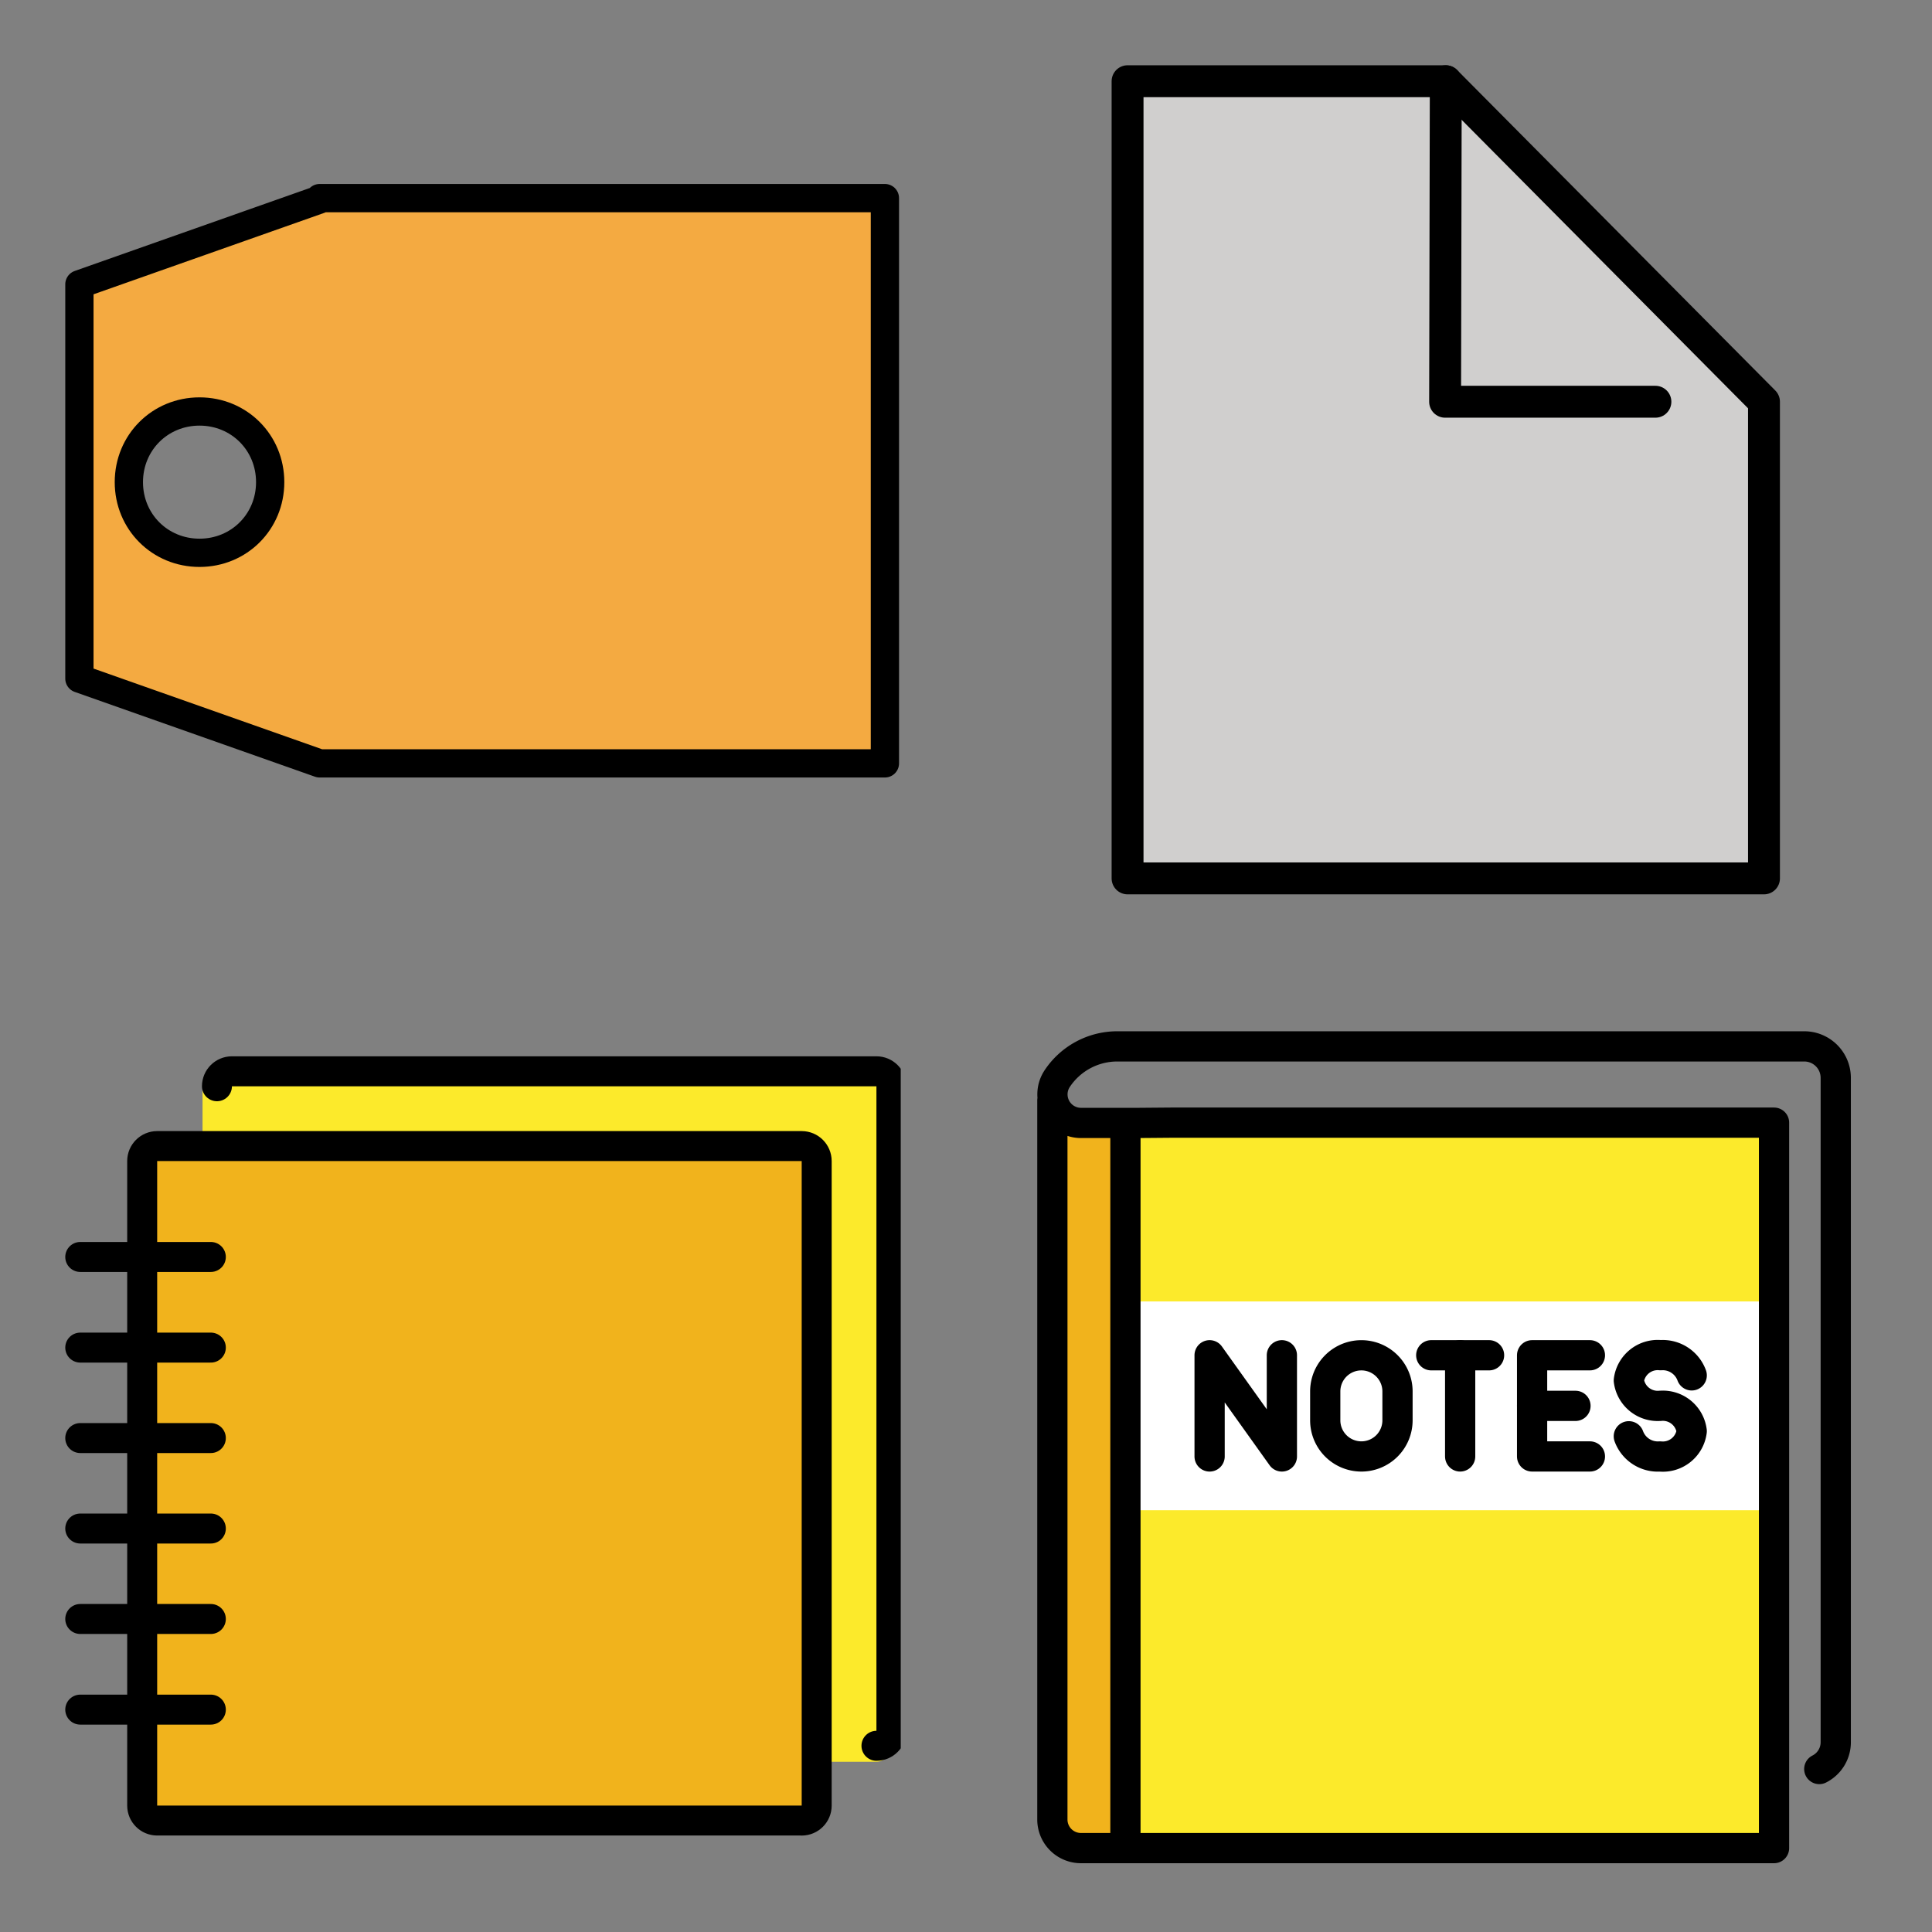 <svg xmlns="http://www.w3.org/2000/svg" xmlns:xlink="http://www.w3.org/1999/xlink" width="148" height="148"><rect width="100%" height="100%" fill="#808080" stroke="none"/><style><![CDATA[.B{stroke-linecap:round}.C{stroke-linejoin:round}.D{overflow:visible}.E{stroke:none}.F{fill-rule:nonzero}.G{stroke-width:4.167}]]></style><g fill="#fff" fill-rule="evenodd" stroke="#000"><svg width="64" height="64" x="5" y="5" viewBox="0 0 123.167 88.167"><use xlink:href="#A" x="2.083" y="2.083" class="B C"/><symbol id="A" class="D"><use xlink:href="#B" fill="#f4aa41" class="E F"/><use xlink:href="#B" fill="none" stroke-miterlimit="10" class="B C G"/></symbol><defs><path id="B" d="M35.417.208L0 12.708v58.125l35.417 12.5h83.333V0H35.417v.208zM17.708 52.292c-5.833 0-10.417-4.583-10.417-10.417s4.583-10.417 10.417-10.417 10.417 4.583 10.417 10.417-4.583 10.417-10.417 10.417z"/><path id="C" d="M41.579 0l41.579 41.883v62.283H0V0h41.579"/></defs></svg><svg width="64" height="64" x="79" y="5" viewBox="0 0 88.167 109.167"><use xlink:href="#D" x="2.083" y="2.083" class="B C"/><symbol id="D" class="D"><use xlink:href="#C" fill="#d0cfce" class="E F"/><g fill="none" class="B C G"><use xlink:href="#C"/><path d="M41.579 0l-.087 41.883h27.479"/></g></symbol></svg><svg width="64" height="64" x="5" y="79" viewBox="0 0 116.125 109.167"><use xlink:href="#E" x="2.083" y="2.083" class="B C"/><symbol id="E" class="D"><g class="E F"><g fill="#fcea2b"><path d="M110.625 95.975c.564 0 1.105-.224 1.504-.624s.622-.941.621-1.505V2.129c.001-.564-.222-1.106-.621-1.505S111.19 0 110.625 0H19.121c-.564 0-1.105.225-1.504.624s-.622.941-.621 1.505V58.65l75.129 37.325h18.5z"/><path d="M110.667 93.75c1.148-.001 2.079-.931 2.081-2.079V2.079C112.746.932 111.816.002 110.669 0H21.079C19.931.002 19.001.933 19 2.081v91.671h91.667z"/><use xlink:href="#F"/></g><use xlink:href="#G" fill="#f1b31c"/></g><g fill="none" class="B C G"><use xlink:href="#F"/><use xlink:href="#G"/><path d="M0 25.808h18.15M0 38.406h18.15M0 50.979h18.15m0 12.575H0m0 12.573h18.15M0 88.725h18.15"/></g></symbol><defs><path id="F" d="M19 2.079C19.002.931 19.933.001 21.081 0h89.586c1.149.001 2.08.932 2.081 2.081v89.59c-.001 1.148-.931 2.079-2.079 2.081"/><path id="G" d="M100.279 104.142H10.687c-1.147-.002-2.077-.932-2.079-2.079V12.475c.002-1.148.933-2.078 2.081-2.079h89.59c1.149.001 2.08.932 2.081 2.081v89.59c-.001 1.148-.931 2.079-2.079 2.081z"/></defs></svg><svg width="64" height="64" x="79" y="79" viewBox="0 0 112.125 115.167"><use xlink:href="#H" x="1.042" y="2.083" class="B C"/><symbol id="H" class="D"><g class="E F"><path d="M11.59 10.417H100v98.958H11.59z" fill="#fcea2b"/><path d="M0 10.417h12.392v98.958H0z" fill="#f1b31c"/><path d="M11.61 35.158H100v28.779H11.61z"/></g><g fill="none" class="B C G"><path d="M10.417 12.5v95.833"/><path d="M106.063 99.615a4.14 4.14 0 0 0 2.271-3.683V4.34a4.34 4.34 0 0 0-4.34-4.34H9.292a9.94 9.94 0 0 0-8.277 4.438C.211 5.645.138 7.197.823 8.476s2.018 2.076 3.469 2.076h7.938l4.437-.037h83.158v100H4.288a3.94 3.94 0 0 1-3.942-3.854V7.448"/><path d="M74.446 42.579h-7.971v13.948h7.971"/><path d="M66.475 49.554h5.979m-50.433 6.973V42.579l9.962 13.948V42.579m10.958 13.948a4.98 4.98 0 0 1-4.981-4.981v-3.983a4.98 4.98 0 1 1 9.962 0v3.985a4.98 4.98 0 0 1-4.981 4.981z"/><path d="M88.479 45.35c-.651-1.779-2.4-2.914-4.29-2.783a4.01 4.01 0 0 0-4.379 3.488 4.01 4.01 0 0 0 4.379 3.487l-.09.012a4.01 4.01 0 0 1 4.379 3.488 4.01 4.01 0 0 1-4.379 3.487 4.26 4.26 0 0 1-4.29-2.783M52.573 42.579h7.969"/><path d="M56.558 42.579v13.948"/></g></symbol></svg></g></svg>